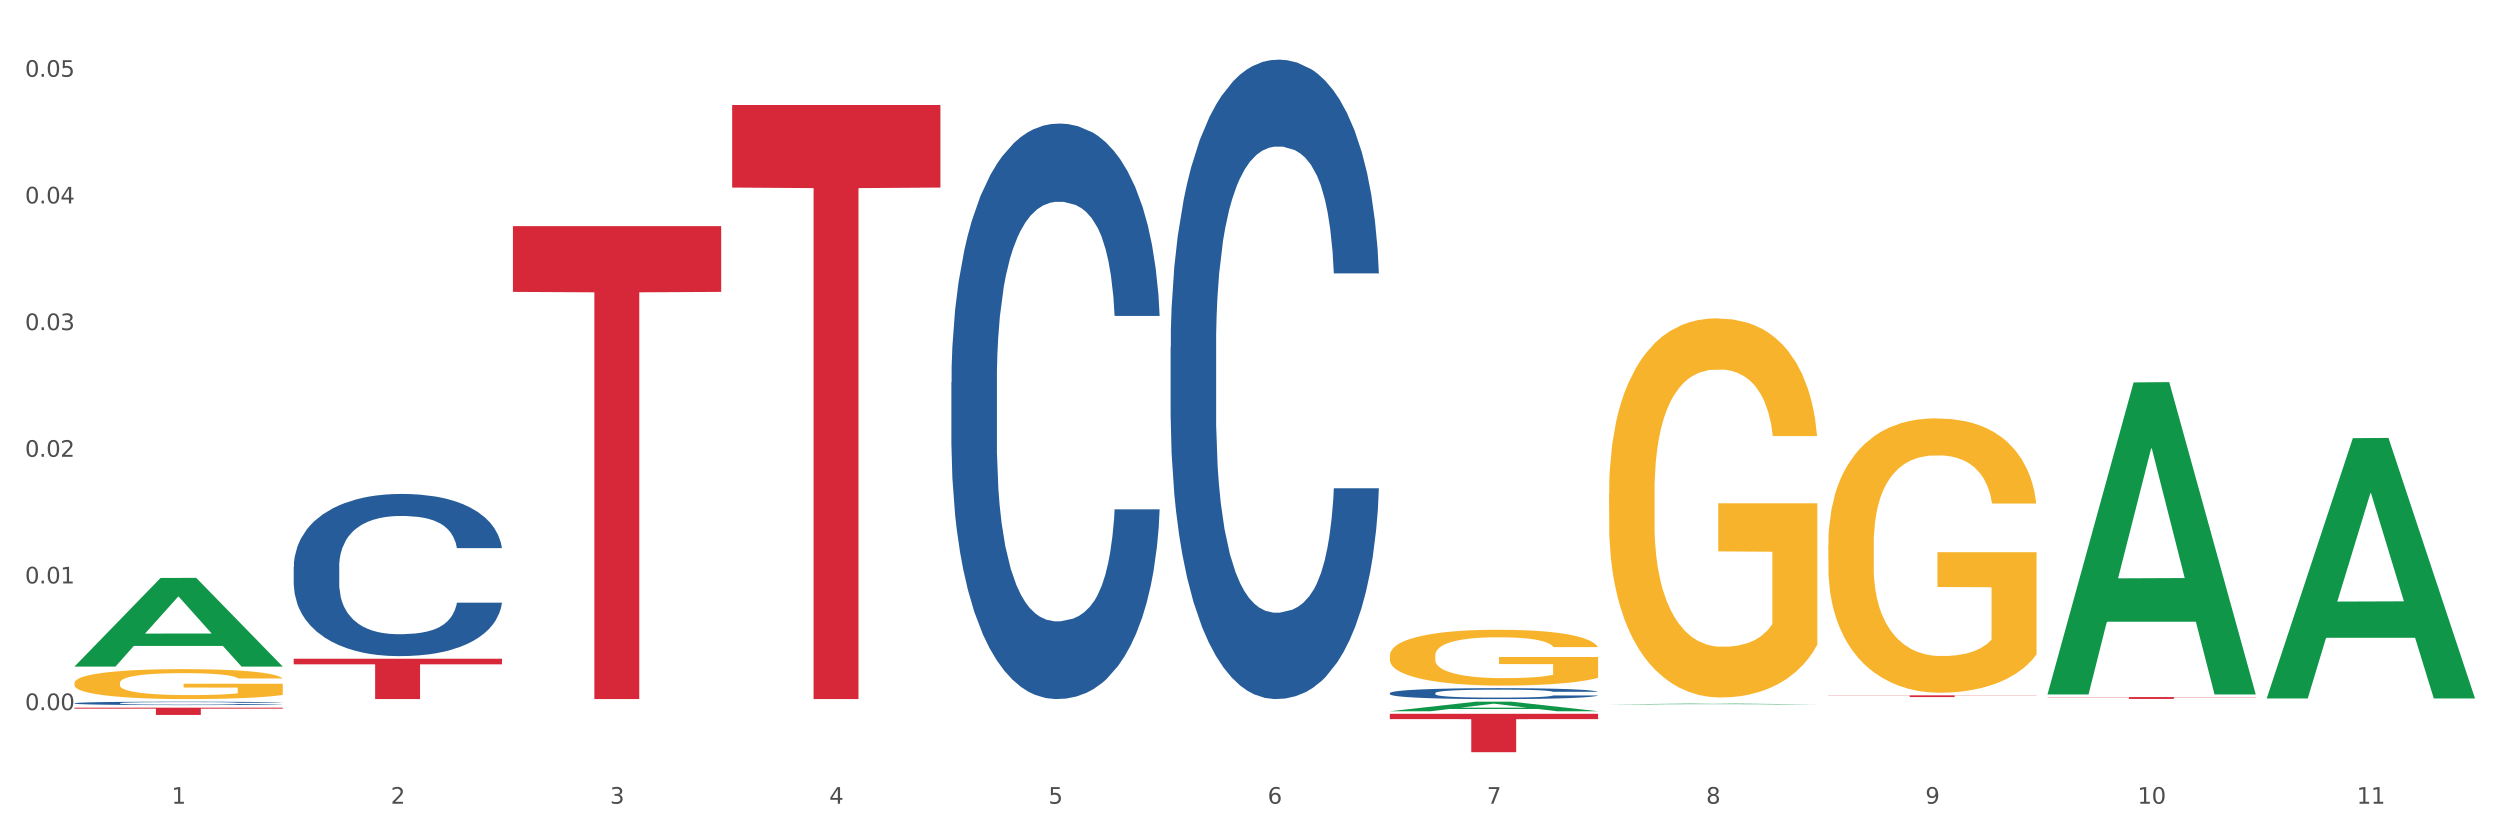 <?xml version="1.0" encoding="utf-8" standalone="no"?>
<!DOCTYPE svg PUBLIC "-//W3C//DTD SVG 1.1//EN"
  "http://www.w3.org/Graphics/SVG/1.1/DTD/svg11.dtd">
<svg xmlns:xlink="http://www.w3.org/1999/xlink" width="1080pt" height="360pt" viewBox="0 0 1080 360" xmlns="http://www.w3.org/2000/svg" version="1.1">
 <rect x="0" y="0" width="1080" height="360" fill="#333333" stroke="none"/>
 <defs>
  <style type="text/css">*{stroke-linejoin: round; stroke-linecap: butt}</style>
 </defs>
 <g id="figure_1">
  <g id="patch_1">
   <path d="M 0 360 
L 1080 360 
L 1080 0 
L 0 0 
z
" style="fill: #ffffff; stroke: #ffffff; stroke-linejoin: miter"/>
  </g>
  <g id="axes_1">
   <g id="matplotlib.axis_1">
    <g id="xtick_1">
     <g id="text_1">
      <!-- 1 -->
      <g style="fill: #4d4d4d" transform="translate(74.106 347.204) scale(0.096 -0.096)">
       <defs>
        <path id="DejaVuSans-31" d="M 794 531 
L 1825 531 
L 1825 4091 
L 703 3866 
L 703 4441 
L 1819 4666 
L 2450 4666 
L 2450 531 
L 3481 531 
L 3481 0 
L 794 0 
L 794 531 
z
" transform="scale(0.016)"/>
       </defs>
       <use xlink:href="#DejaVuSans-31"/>
      </g>
     </g>
    </g>
    <g id="xtick_2">
     <g id="text_2">
      <!-- 2 -->
      <g style="fill: #4d4d4d" transform="translate(168.812 347.204) scale(0.096 -0.096)">
       <defs>
        <path id="DejaVuSans-32" d="M 1228 531 
L 3431 531 
L 3431 0 
L 469 0 
L 469 531 
Q 828 903 1448 1529 
Q 2069 2156 2228 2338 
Q 2531 2678 2651 2914 
Q 2772 3150 2772 3378 
Q 2772 3750 2511 3984 
Q 2250 4219 1831 4219 
Q 1534 4219 1204 4116 
Q 875 4013 500 3803 
L 500 4441 
Q 881 4594 1212 4672 
Q 1544 4750 1819 4750 
Q 2544 4750 2975 4387 
Q 3406 4025 3406 3419 
Q 3406 3131 3298 2873 
Q 3191 2616 2906 2266 
Q 2828 2175 2409 1742 
Q 1991 1309 1228 531 
z
" transform="scale(0.016)"/>
       </defs>
       <use xlink:href="#DejaVuSans-32"/>
      </g>
     </g>
    </g>
    <g id="xtick_3">
     <g id="text_3">
      <!-- 3 -->
      <g style="fill: #4d4d4d" transform="translate(263.517 347.204) scale(0.096 -0.096)">
       <defs>
        <path id="DejaVuSans-33" d="M 2597 2516 
Q 3050 2419 3304 2112 
Q 3559 1806 3559 1356 
Q 3559 666 3084 287 
Q 2609 -91 1734 -91 
Q 1441 -91 1130 -33 
Q 819 25 488 141 
L 488 750 
Q 750 597 1062 519 
Q 1375 441 1716 441 
Q 2309 441 2620 675 
Q 2931 909 2931 1356 
Q 2931 1769 2642 2001 
Q 2353 2234 1838 2234 
L 1294 2234 
L 1294 2753 
L 1863 2753 
Q 2328 2753 2575 2939 
Q 2822 3125 2822 3475 
Q 2822 3834 2567 4026 
Q 2313 4219 1838 4219 
Q 1578 4219 1281 4162 
Q 984 4106 628 3988 
L 628 4550 
Q 988 4650 1302 4700 
Q 1616 4750 1894 4750 
Q 2613 4750 3031 4423 
Q 3450 4097 3450 3541 
Q 3450 3153 3228 2886 
Q 3006 2619 2597 2516 
z
" transform="scale(0.016)"/>
       </defs>
       <use xlink:href="#DejaVuSans-33"/>
      </g>
     </g>
    </g>
    <g id="xtick_4">
     <g id="text_4">
      <!-- 4 -->
      <g style="fill: #4d4d4d" transform="translate(358.223 347.204) scale(0.096 -0.096)">
       <defs>
        <path id="DejaVuSans-34" d="M 2419 4116 
L 825 1625 
L 2419 1625 
L 2419 4116 
z
M 2253 4666 
L 3047 4666 
L 3047 1625 
L 3713 1625 
L 3713 1100 
L 3047 1100 
L 3047 0 
L 2419 0 
L 2419 1100 
L 313 1100 
L 313 1709 
L 2253 4666 
z
" transform="scale(0.016)"/>
       </defs>
       <use xlink:href="#DejaVuSans-34"/>
      </g>
     </g>
    </g>
    <g id="xtick_5">
     <g id="text_5">
      <!-- 5 -->
      <g style="fill: #4d4d4d" transform="translate(452.928 347.204) scale(0.096 -0.096)">
       <defs>
        <path id="DejaVuSans-35" d="M 691 4666 
L 3169 4666 
L 3169 4134 
L 1269 4134 
L 1269 2991 
Q 1406 3038 1543 3061 
Q 1681 3084 1819 3084 
Q 2600 3084 3056 2656 
Q 3513 2228 3513 1497 
Q 3513 744 3044 326 
Q 2575 -91 1722 -91 
Q 1428 -91 1123 -41 
Q 819 9 494 109 
L 494 744 
Q 775 591 1075 516 
Q 1375 441 1709 441 
Q 2250 441 2565 725 
Q 2881 1009 2881 1497 
Q 2881 1984 2565 2268 
Q 2250 2553 1709 2553 
Q 1456 2553 1204 2497 
Q 953 2441 691 2322 
L 691 4666 
z
" transform="scale(0.016)"/>
       </defs>
       <use xlink:href="#DejaVuSans-35"/>
      </g>
     </g>
    </g>
    <g id="xtick_6">
     <g id="text_6">
      <!-- 6 -->
      <g style="fill: #4d4d4d" transform="translate(547.634 347.204) scale(0.096 -0.096)">
       <defs>
        <path id="DejaVuSans-36" d="M 2113 2584 
Q 1688 2584 1439 2293 
Q 1191 2003 1191 1497 
Q 1191 994 1439 701 
Q 1688 409 2113 409 
Q 2538 409 2786 701 
Q 3034 994 3034 1497 
Q 3034 2003 2786 2293 
Q 2538 2584 2113 2584 
z
M 3366 4563 
L 3366 3988 
Q 3128 4100 2886 4159 
Q 2644 4219 2406 4219 
Q 1781 4219 1451 3797 
Q 1122 3375 1075 2522 
Q 1259 2794 1537 2939 
Q 1816 3084 2150 3084 
Q 2853 3084 3261 2657 
Q 3669 2231 3669 1497 
Q 3669 778 3244 343 
Q 2819 -91 2113 -91 
Q 1303 -91 875 529 
Q 447 1150 447 2328 
Q 447 3434 972 4092 
Q 1497 4750 2381 4750 
Q 2619 4750 2861 4703 
Q 3103 4656 3366 4563 
z
" transform="scale(0.016)"/>
       </defs>
       <use xlink:href="#DejaVuSans-36"/>
      </g>
     </g>
    </g>
    <g id="xtick_7">
     <g id="text_7">
      <!-- 7 -->
      <g style="fill: #4d4d4d" transform="translate(642.339 347.204) scale(0.096 -0.096)">
       <defs>
        <path id="DejaVuSans-37" d="M 525 4666 
L 3525 4666 
L 3525 4397 
L 1831 0 
L 1172 0 
L 2766 4134 
L 525 4134 
L 525 4666 
z
" transform="scale(0.016)"/>
       </defs>
       <use xlink:href="#DejaVuSans-37"/>
      </g>
     </g>
    </g>
    <g id="xtick_8">
     <g id="text_8">
      <!-- 8 -->
      <g style="fill: #4d4d4d" transform="translate(737.044 347.204) scale(0.096 -0.096)">
       <defs>
        <path id="DejaVuSans-38" d="M 2034 2216 
Q 1584 2216 1326 1975 
Q 1069 1734 1069 1313 
Q 1069 891 1326 650 
Q 1584 409 2034 409 
Q 2484 409 2743 651 
Q 3003 894 3003 1313 
Q 3003 1734 2745 1975 
Q 2488 2216 2034 2216 
z
M 1403 2484 
Q 997 2584 770 2862 
Q 544 3141 544 3541 
Q 544 4100 942 4425 
Q 1341 4750 2034 4750 
Q 2731 4750 3128 4425 
Q 3525 4100 3525 3541 
Q 3525 3141 3298 2862 
Q 3072 2584 2669 2484 
Q 3125 2378 3379 2068 
Q 3634 1759 3634 1313 
Q 3634 634 3220 271 
Q 2806 -91 2034 -91 
Q 1263 -91 848 271 
Q 434 634 434 1313 
Q 434 1759 690 2068 
Q 947 2378 1403 2484 
z
M 1172 3481 
Q 1172 3119 1398 2916 
Q 1625 2713 2034 2713 
Q 2441 2713 2670 2916 
Q 2900 3119 2900 3481 
Q 2900 3844 2670 4047 
Q 2441 4250 2034 4250 
Q 1625 4250 1398 4047 
Q 1172 3844 1172 3481 
z
" transform="scale(0.016)"/>
       </defs>
       <use xlink:href="#DejaVuSans-38"/>
      </g>
     </g>
    </g>
    <g id="xtick_9">
     <g id="text_9">
      <!-- 9 -->
      <g style="fill: #4d4d4d" transform="translate(831.75 347.204) scale(0.096 -0.096)">
       <defs>
        <path id="DejaVuSans-39" d="M 703 97 
L 703 672 
Q 941 559 1184 500 
Q 1428 441 1663 441 
Q 2288 441 2617 861 
Q 2947 1281 2994 2138 
Q 2813 1869 2534 1725 
Q 2256 1581 1919 1581 
Q 1219 1581 811 2004 
Q 403 2428 403 3163 
Q 403 3881 828 4315 
Q 1253 4750 1959 4750 
Q 2769 4750 3195 4129 
Q 3622 3509 3622 2328 
Q 3622 1225 3098 567 
Q 2575 -91 1691 -91 
Q 1453 -91 1209 -44 
Q 966 3 703 97 
z
M 1959 2075 
Q 2384 2075 2632 2365 
Q 2881 2656 2881 3163 
Q 2881 3666 2632 3958 
Q 2384 4250 1959 4250 
Q 1534 4250 1286 3958 
Q 1038 3666 1038 3163 
Q 1038 2656 1286 2365 
Q 1534 2075 1959 2075 
z
" transform="scale(0.016)"/>
       </defs>
       <use xlink:href="#DejaVuSans-39"/>
      </g>
     </g>
    </g>
    <g id="xtick_10">
     <g id="text_10">
      <!-- 10 -->
      <g style="fill: #4d4d4d" transform="translate(923.401 347.204) scale(0.096 -0.096)">
       <defs>
        <path id="DejaVuSans-30" d="M 2034 4250 
Q 1547 4250 1301 3770 
Q 1056 3291 1056 2328 
Q 1056 1369 1301 889 
Q 1547 409 2034 409 
Q 2525 409 2770 889 
Q 3016 1369 3016 2328 
Q 3016 3291 2770 3770 
Q 2525 4250 2034 4250 
z
M 2034 4750 
Q 2819 4750 3233 4129 
Q 3647 3509 3647 2328 
Q 3647 1150 3233 529 
Q 2819 -91 2034 -91 
Q 1250 -91 836 529 
Q 422 1150 422 2328 
Q 422 3509 836 4129 
Q 1250 4750 2034 4750 
z
" transform="scale(0.016)"/>
       </defs>
       <use xlink:href="#DejaVuSans-31"/>
       <use xlink:href="#DejaVuSans-30" transform="translate(63.623 0)"/>
      </g>
     </g>
    </g>
    <g id="xtick_11">
     <g id="text_11">
      <!-- 11 -->
      <g style="fill: #4d4d4d" transform="translate(1018.107 347.204) scale(0.096 -0.096)">
       <use xlink:href="#DejaVuSans-31"/>
       <use xlink:href="#DejaVuSans-31" transform="translate(63.623 0)"/>
      </g>
     </g>
    </g>
    <g id="xtick_12"/>
    <g id="xtick_13"/>
    <g id="xtick_14"/>
    <g id="xtick_15"/>
    <g id="xtick_16"/>
    <g id="xtick_17"/>
    <g id="xtick_18"/>
    <g id="xtick_19"/>
    <g id="xtick_20"/>
    <g id="xtick_21"/>
   </g>
   <g id="matplotlib.axis_2">
    <g id="ytick_1">
     <g id="text_12">
      <!-- 0.00 -->
      <g style="fill: #4d4d4d" transform="translate(10.8 306.768) scale(0.096 -0.096)">
       <defs>
        <path id="DejaVuSans-2e" d="M 684 794 
L 1344 794 
L 1344 0 
L 684 0 
L 684 794 
z
" transform="scale(0.016)"/>
       </defs>
       <use xlink:href="#DejaVuSans-30"/>
       <use xlink:href="#DejaVuSans-2e" transform="translate(63.623 0)"/>
       <use xlink:href="#DejaVuSans-30" transform="translate(95.41 0)"/>
       <use xlink:href="#DejaVuSans-30" transform="translate(159.033 0)"/>
      </g>
     </g>
    </g>
    <g id="ytick_2">
     <g id="text_13">
      <!-- 0.01 -->
      <g style="fill: #4d4d4d" transform="translate(10.8 252.048) scale(0.096 -0.096)">
       <use xlink:href="#DejaVuSans-30"/>
       <use xlink:href="#DejaVuSans-2e" transform="translate(63.623 0)"/>
       <use xlink:href="#DejaVuSans-30" transform="translate(95.41 0)"/>
       <use xlink:href="#DejaVuSans-31" transform="translate(159.033 0)"/>
      </g>
     </g>
    </g>
    <g id="ytick_3">
     <g id="text_14">
      <!-- 0.02 -->
      <g style="fill: #4d4d4d" transform="translate(10.8 197.328) scale(0.096 -0.096)">
       <use xlink:href="#DejaVuSans-30"/>
       <use xlink:href="#DejaVuSans-2e" transform="translate(63.623 0)"/>
       <use xlink:href="#DejaVuSans-30" transform="translate(95.41 0)"/>
       <use xlink:href="#DejaVuSans-32" transform="translate(159.033 0)"/>
      </g>
     </g>
    </g>
    <g id="ytick_4">
     <g id="text_15">
      <!-- 0.03 -->
      <g style="fill: #4d4d4d" transform="translate(10.8 142.608) scale(0.096 -0.096)">
       <use xlink:href="#DejaVuSans-30"/>
       <use xlink:href="#DejaVuSans-2e" transform="translate(63.623 0)"/>
       <use xlink:href="#DejaVuSans-30" transform="translate(95.41 0)"/>
       <use xlink:href="#DejaVuSans-33" transform="translate(159.033 0)"/>
      </g>
     </g>
    </g>
    <g id="ytick_5">
     <g id="text_16">
      <!-- 0.04 -->
      <g style="fill: #4d4d4d" transform="translate(10.8 87.888) scale(0.096 -0.096)">
       <use xlink:href="#DejaVuSans-30"/>
       <use xlink:href="#DejaVuSans-2e" transform="translate(63.623 0)"/>
       <use xlink:href="#DejaVuSans-30" transform="translate(95.41 0)"/>
       <use xlink:href="#DejaVuSans-34" transform="translate(159.033 0)"/>
      </g>
     </g>
    </g>
    <g id="ytick_6">
     <g id="text_17">
      <!-- 0.05 -->
      <g style="fill: #4d4d4d" transform="translate(10.8 33.168) scale(0.096 -0.096)">
       <use xlink:href="#DejaVuSans-30"/>
       <use xlink:href="#DejaVuSans-2e" transform="translate(63.623 0)"/>
       <use xlink:href="#DejaVuSans-30" transform="translate(95.41 0)"/>
       <use xlink:href="#DejaVuSans-35" transform="translate(159.033 0)"/>
      </g>
     </g>
    </g>
    <g id="ytick_7"/>
    <g id="ytick_8"/>
    <g id="ytick_9"/>
    <g id="ytick_10"/>
    <g id="ytick_11"/>
    <g id="ytick_12"/>
   </g>
   <g id="PolyCollection_1">
    <path d="M 32.175 287.888 
L 32.268 287.852 
L 69.369 249.674 
L 84.766 249.638 
L 122.145 287.96 
L 104.337 287.96 
L 96.267 279.036 
L 57.96 279.036 
L 57.682 279.18 
L 49.891 287.96 
L 32.175 287.96 
L 32.175 287.888 
L 62.783 273.71 
L 91.444 273.674 
L 77.253 257.806 
L 77.067 257.734 
L 76.882 257.842 
L 62.691 273.674 
L 62.783 273.71 
L 32.175 287.888 
z
" clip-path="url(#pd233cd1f12)" style="fill: #109648"/>
    <path d="M 126.88 244.863 
L 126.987 244.799 
L 126.987 243.007 
L 127.306 240.576 
L 128.476 236.096 
L 129.965 232.704 
L 132.517 228.737 
L 133.899 227.073 
L 135.707 225.217 
L 139.43 222.21 
L 143.683 219.65 
L 146.661 218.242 
L 148.894 217.346 
L 153.893 215.746 
L 156.764 215.042 
L 159.742 214.466 
L 162.294 214.082 
L 166.548 213.634 
L 169.951 213.442 
L 173.886 213.378 
L 177.183 213.442 
L 181.543 213.698 
L 187.924 214.466 
L 190.37 214.914 
L 193.667 215.682 
L 197.07 216.706 
L 199.835 217.73 
L 203.025 219.202 
L 206.322 221.122 
L 209.513 223.553 
L 211.746 225.793 
L 213.554 228.161 
L 215.149 231.041 
L 216.319 234.176 
L 216.851 236.8 
L 197.389 236.8 
L 196.857 234.432 
L 195.794 231.873 
L 194.73 230.145 
L 193.561 228.737 
L 191.753 227.137 
L 190.157 226.113 
L 187.499 224.897 
L 185.053 224.129 
L 183.032 223.681 
L 180.586 223.297 
L 175.375 222.913 
L 171.653 222.913 
L 169.313 223.041 
L 166.442 223.361 
L 163.996 223.809 
L 161.124 224.577 
L 158.891 225.409 
L 156.658 226.497 
L 155.382 227.265 
L 153.467 228.673 
L 152.191 229.825 
L 150.49 231.809 
L 149.533 233.216 
L 147.831 236.864 
L 147.087 239.552 
L 146.768 241.408 
L 146.555 243.455 
L 146.555 253.438 
L 147.193 257.918 
L 147.725 259.838 
L 148.575 262.013 
L 150.171 264.829 
L 152.51 267.581 
L 154.956 269.565 
L 156.977 270.78 
L 158.891 271.676 
L 160.805 272.38 
L 163.145 273.02 
L 165.059 273.404 
L 167.931 273.788 
L 171.334 273.98 
L 173.993 273.98 
L 179.416 273.66 
L 181.862 273.34 
L 184.202 272.892 
L 186.754 272.188 
L 188.775 271.42 
L 189.945 270.844 
L 191.859 269.629 
L 193.348 268.349 
L 194.624 266.877 
L 195.475 265.597 
L 196.432 263.677 
L 197.176 261.501 
L 197.389 260.35 
L 216.851 260.35 
L 216.425 262.653 
L 215.681 264.893 
L 214.192 267.901 
L 213.022 269.629 
L 211.214 271.74 
L 209.3 273.532 
L 206.641 275.516 
L 204.195 276.988 
L 201.643 278.268 
L 198.878 279.42 
L 193.88 281.019 
L 192.072 281.467 
L 188.243 282.235 
L 185.265 282.683 
L 180.905 283.131 
L 176.439 283.387 
L 171.759 283.451 
L 167.612 283.323 
L 163.039 282.939 
L 160.167 282.555 
L 156.977 281.979 
L 153.255 281.083 
L 149.745 279.995 
L 146.448 278.716 
L 143.364 277.244 
L 140.493 275.58 
L 136.771 272.828 
L 134.006 270.141 
L 131.985 267.645 
L 130.603 265.533 
L 129.22 262.845 
L 128.476 260.989 
L 127.306 256.51 
L 126.88 252.35 
L 126.88 244.863 
z
" clip-path="url(#pd233cd1f12)" style="fill: #255c99"/>
    <path d="M 410.997 165.087 
L 411.103 164.86 
L 411.103 158.502 
L 411.422 149.873 
L 412.592 133.978 
L 414.081 121.943 
L 416.633 107.865 
L 418.016 101.961 
L 419.824 95.376 
L 423.546 84.704 
L 427.8 75.621 
L 430.778 70.625 
L 433.011 67.446 
L 438.009 61.769 
L 440.881 59.271 
L 443.858 57.228 
L 446.411 55.865 
L 450.665 54.276 
L 454.068 53.595 
L 458.003 53.368 
L 461.299 53.595 
L 465.66 54.503 
L 472.041 57.228 
L 474.487 58.817 
L 477.783 61.542 
L 481.186 65.175 
L 483.951 68.808 
L 487.142 74.031 
L 490.439 80.843 
L 493.629 89.472 
L 495.862 97.42 
L 497.67 105.821 
L 499.266 116.039 
L 500.435 127.166 
L 500.967 136.476 
L 481.505 136.476 
L 480.974 128.074 
L 479.91 118.991 
L 478.847 112.86 
L 477.677 107.865 
L 475.869 102.188 
L 474.274 98.555 
L 471.615 94.241 
L 469.169 91.516 
L 467.149 89.926 
L 464.703 88.564 
L 459.491 87.201 
L 455.769 87.201 
L 453.43 87.655 
L 450.558 88.791 
L 448.112 90.38 
L 445.241 93.105 
L 443.008 96.057 
L 440.774 99.917 
L 439.498 102.642 
L 437.584 107.638 
L 436.308 111.725 
L 434.606 118.764 
L 433.649 123.76 
L 431.947 136.703 
L 431.203 146.24 
L 430.884 152.825 
L 430.671 160.091 
L 430.671 195.515 
L 431.309 211.41 
L 431.841 218.222 
L 432.692 225.942 
L 434.287 235.933 
L 436.627 245.697 
L 439.073 252.737 
L 441.093 257.051 
L 443.008 260.23 
L 444.922 262.728 
L 447.262 264.998 
L 449.176 266.361 
L 452.047 267.723 
L 455.45 268.405 
L 458.109 268.405 
L 463.533 267.269 
L 465.979 266.134 
L 468.318 264.544 
L 470.871 262.047 
L 472.891 259.322 
L 474.061 257.278 
L 475.975 252.964 
L 477.464 248.422 
L 478.74 243.2 
L 479.591 238.658 
L 480.548 231.846 
L 481.293 224.126 
L 481.505 220.038 
L 500.967 220.038 
L 500.542 228.213 
L 499.797 236.16 
L 498.308 246.833 
L 497.139 252.964 
L 495.331 260.457 
L 493.416 266.815 
L 490.758 273.854 
L 488.312 279.077 
L 485.759 283.618 
L 482.994 287.706 
L 477.996 293.382 
L 476.188 294.972 
L 472.36 297.697 
L 469.382 299.286 
L 465.022 300.876 
L 460.555 301.784 
L 455.876 302.011 
L 451.728 301.557 
L 447.155 300.195 
L 444.284 298.832 
L 441.093 296.789 
L 437.371 293.61 
L 433.862 289.749 
L 430.565 285.208 
L 427.481 279.985 
L 424.609 274.081 
L 420.887 264.317 
L 418.122 254.78 
L 416.102 245.924 
L 414.719 238.431 
L 413.337 228.894 
L 412.592 222.309 
L 411.422 206.414 
L 410.997 191.654 
L 410.997 165.087 
z
" clip-path="url(#pd233cd1f12)" style="fill: #255c99"/>
    <path d="M 505.702 149.884 
L 505.809 149.631 
L 505.809 142.567 
L 506.128 132.98 
L 507.298 115.321 
L 508.786 101.949 
L 511.339 86.308 
L 512.721 79.748 
L 514.529 72.432 
L 518.251 60.575 
L 522.505 50.483 
L 525.483 44.933 
L 527.716 41.401 
L 532.715 35.094 
L 535.586 32.319 
L 538.564 30.048 
L 541.116 28.535 
L 545.37 26.769 
L 548.773 26.012 
L 552.708 25.759 
L 556.005 26.012 
L 560.365 27.021 
L 566.746 30.048 
L 569.192 31.814 
L 572.489 34.842 
L 575.892 38.878 
L 578.657 42.915 
L 581.847 48.717 
L 585.144 56.286 
L 588.335 65.873 
L 590.568 74.703 
L 592.376 84.037 
L 593.971 95.39 
L 595.141 107.752 
L 595.673 118.096 
L 576.211 118.096 
L 575.679 108.761 
L 574.616 98.67 
L 573.552 91.858 
L 572.382 86.308 
L 570.575 80.001 
L 568.979 75.964 
L 566.321 71.171 
L 563.875 68.143 
L 561.854 66.377 
L 559.408 64.864 
L 554.197 63.35 
L 550.475 63.35 
L 548.135 63.854 
L 545.264 65.116 
L 542.818 66.882 
L 539.946 69.909 
L 537.713 73.189 
L 535.48 77.478 
L 534.204 80.505 
L 532.289 86.056 
L 531.013 90.597 
L 529.312 98.417 
L 528.354 103.968 
L 526.653 118.348 
L 525.908 128.944 
L 525.589 136.26 
L 525.377 144.333 
L 525.377 183.69 
L 526.015 201.35 
L 526.547 208.918 
L 527.397 217.496 
L 528.993 228.596 
L 531.332 239.445 
L 533.778 247.265 
L 535.799 252.059 
L 537.713 255.591 
L 539.627 258.366 
L 541.967 260.889 
L 543.881 262.402 
L 546.753 263.916 
L 550.156 264.673 
L 552.814 264.673 
L 558.238 263.412 
L 560.684 262.15 
L 563.024 260.384 
L 565.576 257.609 
L 567.597 254.582 
L 568.767 252.311 
L 570.681 247.518 
L 572.17 242.472 
L 573.446 236.669 
L 574.297 231.624 
L 575.254 224.055 
L 575.998 215.478 
L 576.211 210.936 
L 595.673 210.936 
L 595.247 220.019 
L 594.503 228.849 
L 593.014 240.706 
L 591.844 247.518 
L 590.036 255.843 
L 588.122 262.907 
L 585.463 270.728 
L 583.017 276.53 
L 580.465 281.576 
L 577.7 286.117 
L 572.701 292.424 
L 570.894 294.19 
L 567.065 297.218 
L 564.087 298.984 
L 559.727 300.75 
L 555.26 301.759 
L 550.581 302.011 
L 546.434 301.507 
L 541.861 299.993 
L 538.989 298.479 
L 535.799 296.209 
L 532.077 292.677 
L 528.567 288.388 
L 525.27 283.342 
L 522.186 277.54 
L 519.315 270.98 
L 515.593 260.132 
L 512.828 249.536 
L 510.807 239.697 
L 509.425 231.371 
L 508.042 220.776 
L 507.298 213.459 
L 506.128 195.799 
L 505.702 179.401 
L 505.702 149.884 
z
" clip-path="url(#pd233cd1f12)" style="fill: #255c99"/>
    <path d="M 600.408 299.409 
L 600.514 299.405 
L 600.514 299.284 
L 600.833 299.12 
L 602.003 298.818 
L 603.492 298.59 
L 606.044 298.322 
L 607.427 298.21 
L 609.235 298.085 
L 612.957 297.882 
L 617.211 297.71 
L 620.189 297.615 
L 622.422 297.554 
L 627.42 297.446 
L 630.292 297.399 
L 633.269 297.36 
L 635.822 297.334 
L 640.076 297.304 
L 643.479 297.291 
L 647.414 297.287 
L 650.71 297.291 
L 655.071 297.308 
L 661.451 297.36 
L 663.897 297.39 
L 667.194 297.442 
L 670.597 297.511 
L 673.362 297.58 
L 676.553 297.679 
L 679.85 297.809 
L 683.04 297.973 
L 685.273 298.124 
L 687.081 298.283 
L 688.677 298.478 
L 689.846 298.689 
L 690.378 298.866 
L 670.916 298.866 
L 670.385 298.706 
L 669.321 298.534 
L 668.258 298.417 
L 667.088 298.322 
L 665.28 298.214 
L 663.685 298.145 
L 661.026 298.063 
L 658.58 298.012 
L 656.559 297.981 
L 654.113 297.955 
L 648.902 297.93 
L 645.18 297.93 
L 642.841 297.938 
L 639.969 297.96 
L 637.523 297.99 
L 634.652 298.042 
L 632.419 298.098 
L 630.185 298.171 
L 628.909 298.223 
L 626.995 298.318 
L 625.719 298.396 
L 624.017 298.529 
L 623.06 298.624 
L 621.358 298.87 
L 620.614 299.051 
L 620.295 299.176 
L 620.082 299.315 
L 620.082 299.988 
L 620.72 300.29 
L 621.252 300.419 
L 622.103 300.566 
L 623.698 300.756 
L 626.038 300.941 
L 628.484 301.075 
L 630.504 301.157 
L 632.419 301.217 
L 634.333 301.265 
L 636.672 301.308 
L 638.587 301.334 
L 641.458 301.36 
L 644.861 301.373 
L 647.52 301.373 
L 652.944 301.351 
L 655.39 301.329 
L 657.729 301.299 
L 660.282 301.252 
L 662.302 301.2 
L 663.472 301.161 
L 665.386 301.079 
L 666.875 300.993 
L 668.151 300.894 
L 669.002 300.807 
L 669.959 300.678 
L 670.704 300.531 
L 670.916 300.454 
L 690.378 300.454 
L 689.953 300.609 
L 689.208 300.76 
L 687.719 300.963 
L 686.55 301.079 
L 684.742 301.222 
L 682.827 301.342 
L 680.169 301.476 
L 677.723 301.575 
L 675.17 301.662 
L 672.405 301.739 
L 667.407 301.847 
L 665.599 301.877 
L 661.771 301.929 
L 658.793 301.959 
L 654.433 301.99 
L 649.966 302.007 
L 645.287 302.011 
L 641.139 302.003 
L 636.566 301.977 
L 633.695 301.951 
L 630.504 301.912 
L 626.782 301.852 
L 623.273 301.778 
L 619.976 301.692 
L 616.892 301.593 
L 614.02 301.48 
L 610.298 301.295 
L 607.533 301.114 
L 605.513 300.945 
L 604.13 300.803 
L 602.748 300.622 
L 602.003 300.497 
L 600.833 300.195 
L 600.408 299.914 
L 600.408 299.409 
z
" clip-path="url(#pd233cd1f12)" style="fill: #255c99"/>
    <path d="M 884.524 301.13 
L 974.495 301.13 
L 974.495 301.241 
L 939.103 301.242 
L 939.103 301.932 
L 919.702 301.932 
L 919.702 301.242 
L 884.524 301.241 
L 884.524 301.13 
L 884.524 301.13 
z
" clip-path="url(#pd233cd1f12)" style="fill: #d62839"/>
    <path d="M 32.175 303.788 
L 32.281 303.786 
L 32.281 303.748 
L 32.6 303.697 
L 33.77 303.602 
L 35.259 303.53 
L 37.811 303.446 
L 39.194 303.411 
L 41.002 303.371 
L 44.724 303.308 
L 48.978 303.253 
L 51.956 303.224 
L 54.189 303.205 
L 59.187 303.171 
L 62.059 303.156 
L 65.036 303.144 
L 67.589 303.136 
L 71.843 303.126 
L 75.246 303.122 
L 79.181 303.121 
L 82.477 303.122 
L 86.838 303.127 
L 93.219 303.144 
L 95.665 303.153 
L 98.961 303.169 
L 102.365 303.191 
L 105.13 303.213 
L 108.32 303.244 
L 111.617 303.285 
L 114.807 303.336 
L 117.041 303.384 
L 118.848 303.434 
L 120.444 303.495 
L 121.613 303.561 
L 122.145 303.617 
L 102.684 303.617 
L 102.152 303.567 
L 101.088 303.512 
L 100.025 303.476 
L 98.855 303.446 
L 97.047 303.412 
L 95.452 303.39 
L 92.793 303.365 
L 90.347 303.348 
L 88.327 303.339 
L 85.881 303.331 
L 80.67 303.323 
L 76.947 303.323 
L 74.608 303.325 
L 71.736 303.332 
L 69.29 303.342 
L 66.419 303.358 
L 64.186 303.376 
L 61.952 303.399 
L 60.676 303.415 
L 58.762 303.445 
L 57.486 303.469 
L 55.784 303.511 
L 54.827 303.541 
L 53.126 303.618 
L 52.381 303.675 
L 52.062 303.714 
L 51.849 303.758 
L 51.849 303.969 
L 52.487 304.064 
L 53.019 304.105 
L 53.87 304.151 
L 55.465 304.211 
L 57.805 304.269 
L 60.251 304.311 
L 62.271 304.337 
L 64.186 304.356 
L 66.1 304.371 
L 68.44 304.384 
L 70.354 304.392 
L 73.225 304.4 
L 76.628 304.405 
L 79.287 304.405 
L 84.711 304.398 
L 87.157 304.391 
L 89.496 304.381 
L 92.049 304.367 
L 94.069 304.35 
L 95.239 304.338 
L 97.153 304.312 
L 98.642 304.285 
L 99.919 304.254 
L 100.769 304.227 
L 101.726 304.186 
L 102.471 304.14 
L 102.684 304.116 
L 122.145 304.116 
L 121.72 304.165 
L 120.975 304.212 
L 119.487 304.276 
L 118.317 304.312 
L 116.509 304.357 
L 114.595 304.395 
L 111.936 304.437 
L 109.49 304.468 
L 106.937 304.495 
L 104.172 304.52 
L 99.174 304.554 
L 97.366 304.563 
L 93.538 304.579 
L 90.56 304.589 
L 86.2 304.598 
L 81.733 304.604 
L 77.054 304.605 
L 72.906 304.602 
L 68.333 304.594 
L 65.462 304.586 
L 62.271 304.574 
L 58.549 304.555 
L 55.04 304.532 
L 51.743 304.505 
L 48.659 304.474 
L 45.788 304.438 
L 42.065 304.38 
L 39.3 304.323 
L 37.28 304.27 
L 35.897 304.226 
L 34.515 304.169 
L 33.77 304.129 
L 32.6 304.034 
L 32.175 303.946 
L 32.175 303.788 
z
" clip-path="url(#pd233cd1f12)" style="fill: #255c99"/>
    <path d="M 600.408 308.362 
L 690.378 308.362 
L 690.378 310.667 
L 654.987 310.683 
L 654.987 324.95 
L 635.586 324.95 
L 635.586 310.683 
L 600.408 310.667 
L 600.408 308.378 
L 600.408 308.362 
z
" clip-path="url(#pd233cd1f12)" style="fill: #d62839"/>
    <path d="M 316.291 45.361 
L 406.262 45.361 
L 406.262 81.027 
L 370.871 81.268 
L 370.871 302.011 
L 351.469 302.011 
L 351.469 81.268 
L 316.291 81.027 
L 316.291 45.602 
L 316.291 45.361 
z
" clip-path="url(#pd233cd1f12)" style="fill: #d62839"/>
    <path d="M 221.586 97.702 
L 311.556 97.702 
L 311.556 126.094 
L 276.165 126.286 
L 276.165 302.011 
L 256.764 302.011 
L 256.764 126.286 
L 221.586 126.094 
L 221.586 97.894 
L 221.586 97.702 
z
" clip-path="url(#pd233cd1f12)" style="fill: #d62839"/>
    <path d="M 126.88 284.561 
L 216.851 284.561 
L 216.851 286.986 
L 181.46 287.002 
L 181.46 302.011 
L 162.058 302.011 
L 162.058 287.002 
L 126.88 286.986 
L 126.88 284.577 
L 126.88 284.561 
z
" clip-path="url(#pd233cd1f12)" style="fill: #d62839"/>
    <path d="M 32.175 305.715 
L 122.145 305.715 
L 122.145 306.15 
L 86.754 306.153 
L 86.754 308.848 
L 67.353 308.848 
L 67.353 306.153 
L 32.175 306.15 
L 32.175 305.718 
L 32.175 305.715 
z
" clip-path="url(#pd233cd1f12)" style="fill: #d62839"/>
    <path d="M 789.819 300.377 
L 879.789 300.377 
L 879.789 300.48 
L 844.398 300.481 
L 844.398 301.121 
L 824.997 301.121 
L 824.997 300.481 
L 789.819 300.48 
L 789.819 300.377 
L 789.819 300.377 
z
" clip-path="url(#pd233cd1f12)" style="fill: #d62839"/>
    <path d="M 32.175 295.05 
L 32.281 295.038 
L 32.281 294.612 
L 32.494 294.246 
L 33.556 293.36 
L 35.149 292.627 
L 36.318 292.237 
L 37.486 291.918 
L 38.867 291.599 
L 40.567 291.268 
L 43.647 290.783 
L 45.559 290.535 
L 47.896 290.275 
L 52.145 289.897 
L 55.225 289.684 
L 58.412 289.507 
L 63.617 289.294 
L 67.016 289.199 
L 70.627 289.128 
L 74.983 289.081 
L 78.275 289.069 
L 85.499 289.105 
L 91.659 289.211 
L 94.634 289.294 
L 98.458 289.436 
L 100.476 289.53 
L 103.769 289.719 
L 107.168 289.967 
L 109.505 290.18 
L 113.01 290.582 
L 115.666 290.984 
L 118.109 291.48 
L 119.383 291.823 
L 120.339 292.142 
L 121.189 292.509 
L 122.039 293.088 
L 102.919 293.088 
L 102.175 292.674 
L 101.007 292.284 
L 99.307 291.906 
L 97.82 291.669 
L 95.271 291.374 
L 92.934 291.185 
L 90.491 291.043 
L 87.517 290.925 
L 85.18 290.866 
L 81.887 290.818 
L 75.407 290.83 
L 71.052 290.925 
L 68.078 291.043 
L 66.166 291.149 
L 64.467 291.268 
L 62.555 291.433 
L 60.324 291.681 
L 58.731 291.906 
L 57.137 292.189 
L 55.863 292.473 
L 54.694 292.804 
L 53.738 293.159 
L 52.995 293.525 
L 52.357 293.974 
L 51.826 294.719 
L 51.826 296.338 
L 52.039 296.704 
L 52.57 297.189 
L 53.207 297.555 
L 54.269 297.993 
L 55.225 298.288 
L 57.031 298.714 
L 59.049 299.068 
L 60.643 299.293 
L 62.236 299.482 
L 64.998 299.742 
L 68.078 299.955 
L 70.734 300.085 
L 74.345 300.203 
L 76.788 300.25 
L 78.913 300.274 
L 84.118 300.274 
L 87.835 300.238 
L 91.978 300.156 
L 95.165 300.049 
L 97.82 299.919 
L 100.795 299.706 
L 102.707 299.506 
L 102.707 297.035 
L 79.338 297.024 
L 79.338 295.381 
L 122.145 295.381 
L 122.145 300.203 
L 120.339 300.451 
L 118.321 300.676 
L 116.197 300.877 
L 113.01 301.125 
L 109.186 301.361 
L 105.787 301.527 
L 102.175 301.668 
L 97.927 301.798 
L 92.403 301.917 
L 89.004 301.964 
L 84.755 301.999 
L 79.763 302.011 
L 75.407 301.988 
L 71.159 301.928 
L 66.697 301.822 
L 62.342 301.668 
L 59.049 301.515 
L 55.756 301.326 
L 52.251 301.077 
L 49.489 300.841 
L 47.365 300.628 
L 45.028 300.356 
L 42.479 300.002 
L 40.567 299.683 
L 38.867 299.352 
L 37.061 298.926 
L 35.787 298.56 
L 34.512 298.099 
L 33.768 297.756 
L 32.919 297.224 
L 32.281 296.48 
L 32.175 295.05 
z
" clip-path="url(#pd233cd1f12)" style="fill: #f7b32b"/>
    <path d="M 600.408 307.245 
L 600.501 307.241 
L 637.602 303.125 
L 652.999 303.121 
L 690.378 307.253 
L 672.57 307.253 
L 664.5 306.29 
L 626.193 306.29 
L 625.915 306.306 
L 618.124 307.253 
L 600.408 307.253 
L 600.408 307.245 
L 631.016 305.716 
L 659.677 305.712 
L 645.486 304.001 
L 645.3 303.994 
L 645.115 304.005 
L 630.924 305.712 
L 631.016 305.716 
L 600.408 307.245 
z
" clip-path="url(#pd233cd1f12)" style="fill: #109648"/>
    <path d="M 695.113 304.293 
L 695.206 304.292 
L 732.307 303.946 
L 747.704 303.946 
L 785.084 304.293 
L 767.275 304.293 
L 759.206 304.212 
L 720.899 304.212 
L 720.62 304.214 
L 712.829 304.293 
L 695.113 304.293 
L 695.113 304.293 
L 725.722 304.164 
L 754.382 304.164 
L 740.191 304.02 
L 740.006 304.019 
L 739.82 304.02 
L 725.629 304.164 
L 725.722 304.164 
L 695.113 304.293 
z
" clip-path="url(#pd233cd1f12)" style="fill: #109648"/>
    <path d="M 789.819 235.507 
L 789.925 235.399 
L 789.925 231.502 
L 790.138 228.146 
L 791.2 220.027 
L 792.793 213.315 
L 793.962 209.743 
L 795.13 206.82 
L 796.511 203.897 
L 798.21 200.866 
L 801.291 196.428 
L 803.203 194.155 
L 805.54 191.773 
L 809.789 188.309 
L 812.869 186.361 
L 816.056 184.737 
L 821.261 182.788 
L 824.66 181.922 
L 828.271 181.273 
L 832.626 180.84 
L 835.919 180.731 
L 843.142 181.056 
L 849.303 182.03 
L 852.277 182.788 
L 856.101 184.087 
L 858.12 184.953 
L 861.413 186.685 
L 864.812 188.959 
L 867.149 190.907 
L 870.654 194.588 
L 873.309 198.268 
L 875.753 202.815 
L 877.027 205.954 
L 877.983 208.877 
L 878.833 212.233 
L 879.683 217.537 
L 860.563 217.537 
L 859.819 213.748 
L 858.651 210.176 
L 856.951 206.712 
L 855.464 204.547 
L 852.915 201.841 
L 850.578 200.108 
L 848.135 198.809 
L 845.161 197.727 
L 842.824 197.186 
L 839.531 196.753 
L 833.051 196.861 
L 828.696 197.727 
L 825.722 198.809 
L 823.81 199.784 
L 822.11 200.866 
L 820.198 202.382 
L 817.968 204.655 
L 816.374 206.712 
L 814.781 209.31 
L 813.506 211.908 
L 812.338 214.939 
L 811.382 218.187 
L 810.638 221.542 
L 810.001 225.656 
L 809.47 232.476 
L 809.47 247.306 
L 809.682 250.662 
L 810.213 255.1 
L 810.851 258.456 
L 811.913 262.462 
L 812.869 265.168 
L 814.675 269.065 
L 816.693 272.312 
L 818.286 274.369 
L 819.88 276.101 
L 822.641 278.483 
L 825.722 280.431 
L 828.377 281.622 
L 831.989 282.705 
L 834.432 283.138 
L 836.557 283.354 
L 841.761 283.354 
L 845.479 283.029 
L 849.622 282.272 
L 852.809 281.297 
L 855.464 280.107 
L 858.438 278.158 
L 860.35 276.318 
L 860.35 253.693 
L 836.981 253.585 
L 836.981 238.538 
L 879.789 238.538 
L 879.789 282.705 
L 877.983 284.978 
L 875.965 287.035 
L 873.841 288.875 
L 870.654 291.148 
L 866.83 293.313 
L 863.431 294.829 
L 859.819 296.128 
L 855.57 297.319 
L 850.047 298.401 
L 846.648 298.834 
L 842.399 299.159 
L 837.406 299.267 
L 833.051 299.051 
L 828.802 298.509 
L 824.341 297.535 
L 819.986 296.128 
L 816.693 294.721 
L 813.4 292.989 
L 809.895 290.715 
L 807.133 288.55 
L 805.009 286.602 
L 802.672 284.112 
L 800.122 280.864 
L 798.21 277.942 
L 796.511 274.911 
L 794.705 271.013 
L 793.43 267.658 
L 792.156 263.436 
L 791.412 260.297 
L 790.562 255.425 
L 789.925 248.605 
L 789.819 235.507 
z
" clip-path="url(#pd233cd1f12)" style="fill: #f7b32b"/>
    <path d="M 695.113 213.218 
L 695.22 213.068 
L 695.22 207.683 
L 695.432 203.046 
L 696.494 191.827 
L 698.088 182.552 
L 699.256 177.616 
L 700.424 173.577 
L 701.805 169.538 
L 703.505 165.35 
L 706.585 159.217 
L 708.497 156.075 
L 710.834 152.784 
L 715.083 147.998 
L 718.164 145.305 
L 721.35 143.061 
L 726.555 140.369 
L 729.954 139.172 
L 733.566 138.274 
L 737.921 137.676 
L 741.214 137.526 
L 748.437 137.975 
L 754.598 139.321 
L 757.572 140.369 
L 761.396 142.164 
L 763.414 143.36 
L 766.707 145.754 
L 770.106 148.895 
L 772.443 151.588 
L 775.948 156.674 
L 778.604 161.76 
L 781.047 168.042 
L 782.322 172.38 
L 783.278 176.419 
L 784.128 181.057 
L 784.977 188.386 
L 765.857 188.386 
L 765.114 183.151 
L 763.945 178.214 
L 762.246 173.428 
L 760.759 170.436 
L 758.209 166.696 
L 755.872 164.303 
L 753.429 162.508 
L 750.455 161.012 
L 748.118 160.264 
L 744.825 159.665 
L 738.346 159.815 
L 733.991 161.012 
L 731.016 162.508 
L 729.104 163.854 
L 727.405 165.35 
L 725.493 167.444 
L 723.262 170.585 
L 721.669 173.428 
L 720.076 177.018 
L 718.801 180.608 
L 717.632 184.796 
L 716.676 189.284 
L 715.933 193.921 
L 715.296 199.606 
L 714.764 209.03 
L 714.764 229.523 
L 714.977 234.16 
L 715.508 240.294 
L 716.145 244.931 
L 717.208 250.466 
L 718.164 254.205 
L 719.969 259.59 
L 721.988 264.078 
L 723.581 266.92 
L 725.174 269.314 
L 727.936 272.605 
L 731.016 275.297 
L 733.672 276.943 
L 737.284 278.439 
L 739.727 279.037 
L 741.851 279.336 
L 747.056 279.336 
L 750.774 278.887 
L 754.916 277.84 
L 758.103 276.494 
L 760.759 274.848 
L 763.733 272.156 
L 765.645 269.613 
L 765.645 238.349 
L 742.276 238.199 
L 742.276 217.407 
L 785.084 217.407 
L 785.084 278.439 
L 783.278 281.58 
L 781.26 284.422 
L 779.135 286.965 
L 775.948 290.106 
L 772.124 293.098 
L 768.725 295.192 
L 765.114 296.987 
L 760.865 298.633 
L 755.341 300.129 
L 751.942 300.727 
L 747.693 301.176 
L 742.701 301.326 
L 738.346 301.026 
L 734.097 300.278 
L 729.636 298.932 
L 725.28 296.987 
L 721.988 295.043 
L 718.695 292.649 
L 715.189 289.508 
L 712.428 286.516 
L 710.303 283.824 
L 707.966 280.383 
L 705.417 275.896 
L 703.505 271.857 
L 701.805 267.668 
L 700 262.283 
L 698.725 257.646 
L 697.45 251.812 
L 696.707 247.474 
L 695.857 240.742 
L 695.22 231.318 
L 695.113 213.218 
z
" clip-path="url(#pd233cd1f12)" style="fill: #f7b32b"/>
    <path d="M 600.408 283.204 
L 600.514 283.182 
L 600.514 282.389 
L 600.727 281.706 
L 601.789 280.054 
L 603.382 278.689 
L 604.551 277.962 
L 605.719 277.367 
L 607.1 276.772 
L 608.799 276.156 
L 611.88 275.253 
L 613.792 274.79 
L 616.129 274.306 
L 620.378 273.601 
L 623.458 273.204 
L 626.645 272.874 
L 631.85 272.477 
L 635.249 272.301 
L 638.86 272.169 
L 643.215 272.081 
L 646.508 272.059 
L 653.731 272.125 
L 659.892 272.323 
L 662.867 272.477 
L 666.691 272.742 
L 668.709 272.918 
L 672.002 273.27 
L 675.401 273.733 
L 677.738 274.129 
L 681.243 274.878 
L 683.899 275.627 
L 686.342 276.552 
L 687.616 277.191 
L 688.572 277.786 
L 689.422 278.468 
L 690.272 279.548 
L 671.152 279.548 
L 670.408 278.777 
L 669.24 278.05 
L 667.54 277.345 
L 666.053 276.905 
L 663.504 276.354 
L 661.167 276.002 
L 658.724 275.737 
L 655.75 275.517 
L 653.413 275.407 
L 650.12 275.319 
L 643.64 275.341 
L 639.285 275.517 
L 636.311 275.737 
L 634.399 275.935 
L 632.699 276.156 
L 630.787 276.464 
L 628.557 276.927 
L 626.963 277.345 
L 625.37 277.874 
L 624.095 278.402 
L 622.927 279.019 
L 621.971 279.68 
L 621.227 280.363 
L 620.59 281.2 
L 620.059 282.587 
L 620.059 285.605 
L 620.271 286.288 
L 620.803 287.191 
L 621.44 287.873 
L 622.502 288.688 
L 623.458 289.239 
L 625.264 290.032 
L 627.282 290.693 
L 628.875 291.111 
L 630.469 291.464 
L 633.231 291.948 
L 636.311 292.345 
L 638.967 292.587 
L 642.578 292.807 
L 645.021 292.895 
L 647.146 292.939 
L 652.351 292.939 
L 656.068 292.873 
L 660.211 292.719 
L 663.398 292.521 
L 666.053 292.279 
L 669.027 291.882 
L 670.939 291.508 
L 670.939 286.904 
L 647.571 286.882 
L 647.571 283.821 
L 690.378 283.821 
L 690.378 292.807 
L 688.572 293.27 
L 686.554 293.688 
L 684.43 294.063 
L 681.243 294.525 
L 677.419 294.966 
L 674.02 295.274 
L 670.408 295.538 
L 666.159 295.781 
L 660.636 296.001 
L 657.237 296.089 
L 652.988 296.155 
L 647.995 296.177 
L 643.64 296.133 
L 639.391 296.023 
L 634.93 295.825 
L 630.575 295.538 
L 627.282 295.252 
L 623.989 294.9 
L 620.484 294.437 
L 617.722 293.997 
L 615.598 293.6 
L 613.261 293.094 
L 610.711 292.433 
L 608.799 291.838 
L 607.1 291.221 
L 605.294 290.428 
L 604.019 289.746 
L 602.745 288.887 
L 602.001 288.248 
L 601.151 287.257 
L 600.514 285.869 
L 600.408 283.204 
z
" clip-path="url(#pd233cd1f12)" style="fill: #f7b32b"/>
    <path d="M 884.524 299.767 
L 884.617 299.64 
L 921.718 165.198 
L 937.115 165.071 
L 974.495 300.02 
L 956.686 300.02 
L 948.616 268.595 
L 910.31 268.595 
L 910.031 269.102 
L 902.24 300.02 
L 884.524 300.02 
L 884.524 299.767 
L 915.133 249.842 
L 943.793 249.715 
L 929.602 193.835 
L 929.417 193.581 
L 929.231 193.961 
L 915.04 249.715 
L 915.133 249.842 
L 884.524 299.767 
z
" clip-path="url(#pd233cd1f12)" style="fill: #109648"/>
    <path d="M 979.23 301.518 
L 979.323 301.412 
L 1016.424 189.286 
L 1031.821 189.18 
L 1069.2 301.729 
L 1051.391 301.729 
L 1043.322 275.521 
L 1005.015 275.521 
L 1004.737 275.943 
L 996.946 301.729 
L 979.23 301.729 
L 979.23 301.518 
L 1009.838 259.88 
L 1038.499 259.774 
L 1024.308 213.169 
L 1024.122 212.958 
L 1023.937 213.275 
L 1009.745 259.774 
L 1009.838 259.88 
L 979.23 301.518 
z
" clip-path="url(#pd233cd1f12)" style="fill: #109648"/>
   </g>
  </g>
 </g>
 <defs>
  <clipPath id="pd233cd1f12">
   <rect x="32.175" y="10.8" width="1037.025" height="329.109"/>
  </clipPath>
 </defs>
</svg>
